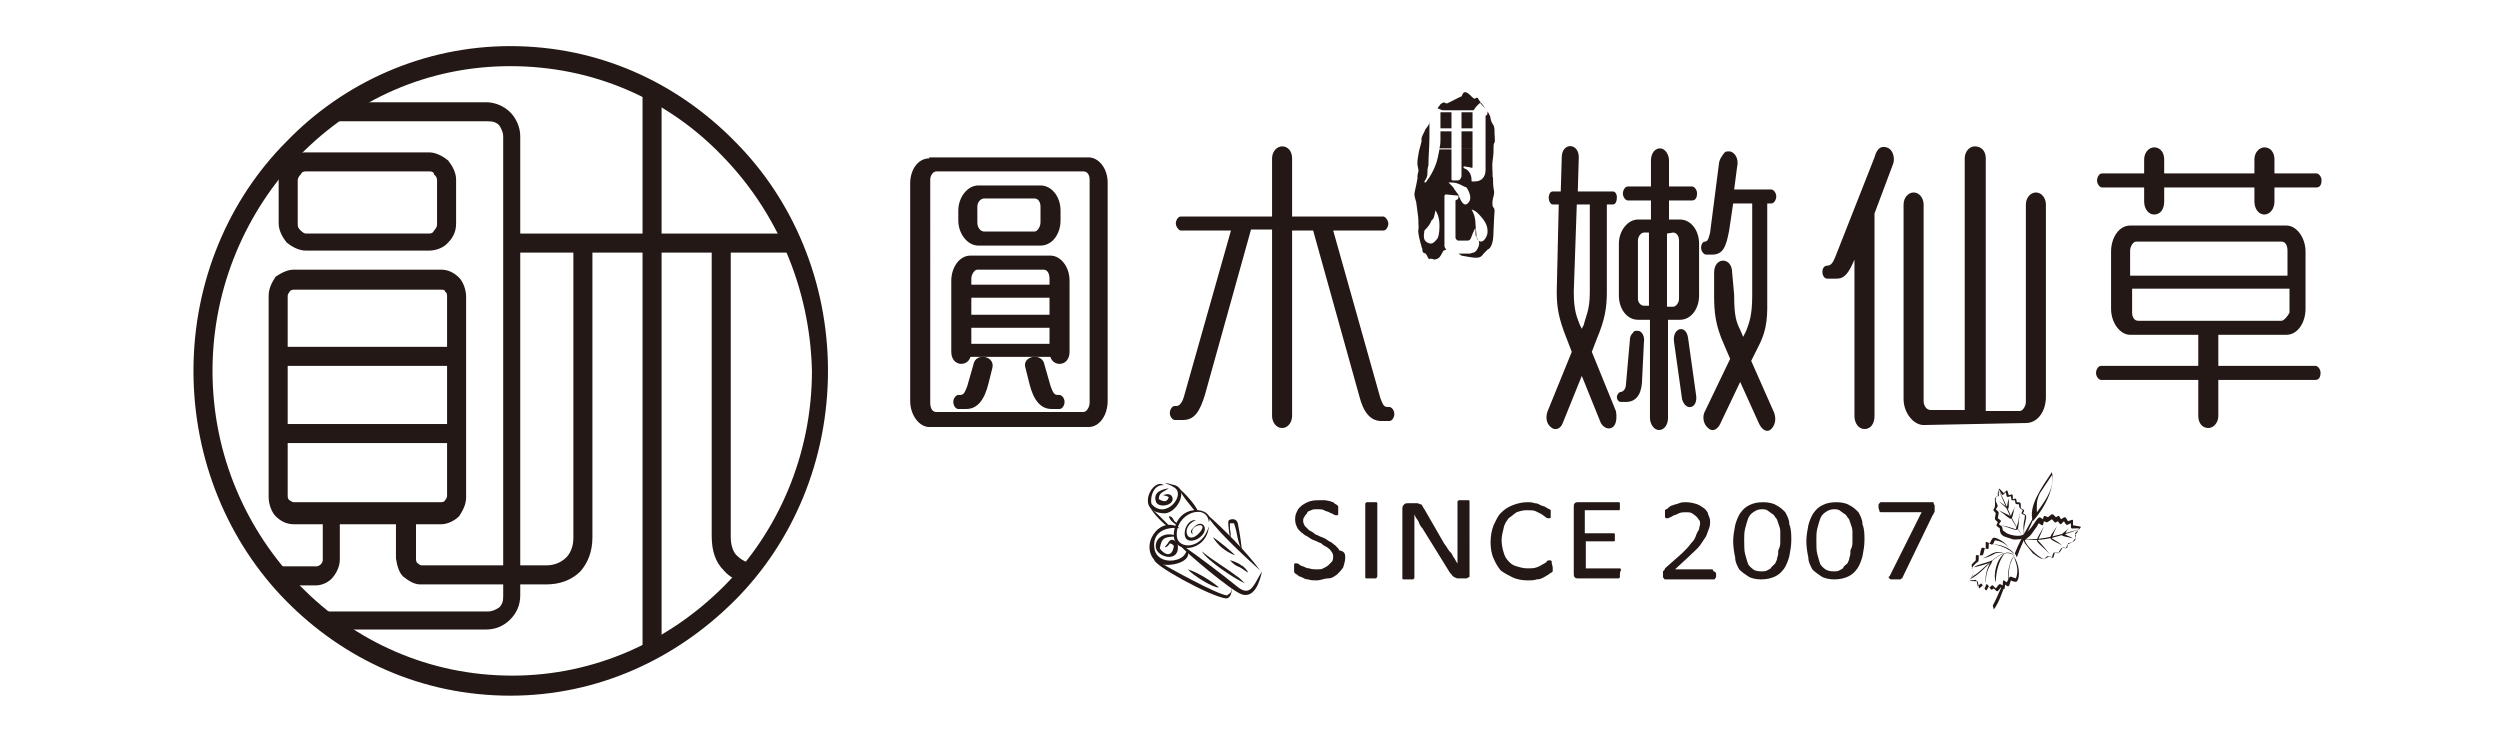 <?xml version="1.0" encoding="utf-8"?>
<!-- Generator: Adobe Illustrator 26.0.0, SVG Export Plug-In . SVG Version: 6.00 Build 0)  -->
<svg version="1.1" id="圖層_1" xmlns="http://www.w3.org/2000/svg" xmlns:xlink="http://www.w3.org/1999/xlink" x="0px" y="0px"
	 viewBox="0 0 249.4 74" style="enable-background:new 0 0 249.4 74;" xml:space="preserve">
<style type="text/css">
	.st0{display:none;}
	.st1{display:inline;fill:url(#SVGID_1_);}
	.st2{display:inline;fill:#515160;}
	.st3{fill:#231815;}
	.st4{fill-rule:evenodd;clip-rule:evenodd;fill:#231815;}
</style>
<g id="Layer_1" class="st0">
	
		<linearGradient id="SVGID_1_" gradientUnits="userSpaceOnUse" x1="11.9" y1="2093.5" x2="69.882" y2="2093.5" gradientTransform="matrix(1 0 0 1 0 -2060)">
		<stop  offset="0" style="stop-color:#8D74FF"/>
		<stop  offset="0.29" style="stop-color:#7C9BFF"/>
		<stop  offset="0.52" style="stop-color:#6DBDFF"/>
		<stop  offset="0.53" style="stop-color:#68BFFF"/>
		<stop  offset="0.75" style="stop-color:#30D7FF"/>
		<stop  offset="0.91" style="stop-color:#0DE5FF"/>
		<stop  offset="1" style="stop-color:#00EBFF"/>
	</linearGradient>
	<path class="st1" d="M51.6,29.5c3.4-0.1,4.4-2,7.4-3.2l0,0c2.9-1.2,6.3-0.5,8.6,1.7l0,0c0.7,0.8,1.3,1.6,1.7,2.6
		c1.2,2.9,0.5,6.3-1.7,8.6l0,0c-2.2,2.2-5.6,2.9-8.6,1.7s-3.8-3.2-7.5-3.2c-3.6,0-4.5,2-7.5,3.2c-0.9,0.4-2,0.6-3,0.6h-0.2
		c-1,0-2.1-0.2-3-0.6c-3-1.2-3.8-3.2-7.5-3.2c-3.6,0-4.5,2-7.5,3.2c-1.9,0.8-4.1,0.8-6,0c-0.9-0.4-1.9-1-2.6-1.7l0,0
		c-0.7-0.7-1.3-1.6-1.7-2.6c-0.8-1.9-0.8-4.1,0-6l0,0c0.4-0.9,1-1.9,1.7-2.6l0,0c0.7-0.7,1.6-1.3,2.6-1.7l0,0c1.9-0.8,4.1-0.8,6,0
		c3,1.2,3.9,3.3,7.6,3.2c3.4-0.1,4.4-2,7.4-3.2l0,0c0.9-0.4,2-0.6,3-0.6H41c1,0,2.1,0.2,3,0.6C47,27.6,47.9,29.6,51.6,29.5
		L51.6,29.5z M41,46.4c3.4-0.1,4.4-2,7.4-3.2l0,0c1.9-0.8,4.1-0.8,6,0c0.9,0.4,1.9,1,2.6,1.7l0,0c0.7,0.8,1.3,1.6,1.7,2.6
		c0.8,1.9,0.8,4.1,0,6c-0.4,0.9-1,1.9-1.7,2.6l0,0c-0.8,0.7-1.6,1.3-2.6,1.7c-1.9,0.8-4.1,0.8-6,0c-3-1.2-3.8-3.2-7.5-3.2
		c-3.6,0-4.5,2-7.5,3.2c-2.9,1.2-6.3,0.5-8.6-1.7l0,0c-0.8-0.7-1.3-1.6-1.7-2.6c-0.8-1.9-0.8-4.1,0-6l0,0c0.4-0.9,1-1.9,1.7-2.6l0,0
		c0.7-0.7,1.6-1.3,2.6-1.7l0,0c1.9-0.8,4.1-0.8,6,0C36.4,44.5,37.3,46.5,41,46.4L41,46.4z M41,12.4c3.4-0.1,4.4-2,7.4-3.2l0,0
		c2.9-1.2,6.3-0.5,8.6,1.7l0,0c0.7,0.7,1.3,1.6,1.7,2.6c0.8,1.9,0.8,4.1,0,6c-0.4,0.9-1,1.9-1.7,2.6l0,0c-2.2,2.2-5.6,2.9-8.6,1.7
		c-3-1.2-3.8-3.2-7.5-3.2c-3.6,0-4.5,2-7.5,3.2c-1.9,0.8-4.1,0.8-6,0c-0.9-0.4-1.9-1-2.6-1.7l0,0c-2.2-2.2-2.9-5.6-1.7-8.6l0,0
		c0.4-0.9,1-1.8,1.7-2.6l0,0c0.8-0.7,1.6-1.3,2.6-1.7l0,0c1.9-0.8,4.1-0.8,6,0C36.4,10.5,37.3,12.5,41,12.4L41,12.4z"/>
	<path class="st2" d="M88.9,56.9L88.8,56c0.2,0,0.3,0.1,0.5,0.1s0.3,0,0.5-0.1c0.1-0.1,0.2-0.2,0.3-0.3c0-0.1,0.1-0.3,0.3-0.7l0,0
		l-1.9-4.9h0.9l1,2.8c0.2,0.4,0.3,0.8,0.4,1.1c0.1-0.4,0.2-0.7,0.3-1.1l1.1-2.8H93l-1.9,5c-0.1,0.4-0.3,0.7-0.5,1.1
		c-0.1,0.2-0.3,0.4-0.5,0.6S89.6,57,89.4,57C89.2,57,89,57,88.9,56.9L88.9,56.9z"/>
	<path class="st2" d="M95,52.5c0,0.3,0.1,0.7,0.2,1s0.3,0.5,0.5,0.6c0.2,0.2,0.5,0.2,0.8,0.2c0.4,0,0.8-0.2,1.1-0.5
		c0.3-0.4,0.4-0.9,0.4-1.4s-0.1-1-0.4-1.3s-0.7-0.5-1.1-0.5s-0.9,0.2-1.1,0.5C95.1,51.5,95,52,95,52.5L95,52.5z M94.1,52.5
		c-0.1-0.7,0.2-1.4,0.7-1.9c0.5-0.4,1.1-0.7,1.7-0.6c0.4,0,0.8,0.1,1.1,0.3c0.4,0.2,0.6,0.5,0.8,0.8c0.2,0.4,0.4,0.9,0.3,1.4
		c0.1,0.7-0.2,1.5-0.7,2c-0.4,0.4-1,0.7-1.7,0.6c-0.4,0-0.9-0.1-1.3-0.3c-0.3-0.2-0.6-0.5-0.8-0.9C94.2,53.5,94.1,53,94.1,52.5z"/>
	<path class="st2" d="M103.7,55v-0.7c-0.3,0.5-0.9,0.9-1.6,0.8c-0.3,0-0.5,0-0.8-0.1c-0.2-0.1-0.4-0.2-0.5-0.4s-0.2-0.4-0.3-0.6
		c-0.1-0.3-0.1-0.6-0.1-0.9v-3h0.8v2.7c0,0.3,0,0.6,0,0.8c0,0.1,0.1,0.3,0.2,0.4s0.2,0.2,0.3,0.2c0.2,0.1,0.3,0.1,0.5,0.1
		c0.3,0,0.6-0.1,0.8-0.2c0.2-0.1,0.3-0.3,0.4-0.6s0.1-0.6,0.1-0.9V50h0.9v4.9L103.7,55z"/>
	<path class="st2" d="M106.6,55v-5h0.8v0.7c0.3-0.6,0.7-0.9,1.1-0.9c0.3,0,0.6,0.1,0.9,0.3l-0.3,0.8c-0.2-0.1-0.4-0.2-0.6-0.2
		s-0.4,0.1-0.5,0.2c-0.2,0.2-0.3,0.4-0.3,0.6c-0.1,0.3-0.1,0.6-0.1,0.8v2.5L106.6,55z"/>
	<path class="st2" d="M117,53.2l0.8,0.1c-0.1,0.5-0.3,1-0.7,1.3s-0.9,0.5-1.4,0.5c-0.6,0-1.2-0.2-1.7-0.7c-0.4-0.5-0.6-1.2-0.6-1.9
		c0-0.5,0.1-1,0.3-1.4s0.5-0.7,0.8-0.9c0.4-0.2,0.8-0.3,1.2-0.3c1-0.1,1.9,0.6,2,1.6l-0.8,0.1c-0.1-0.6-0.5-1-1.1-1
		c-1,0-1.4,0.6-1.4,1.9s0.5,1.9,1.4,1.9C116.5,54.5,116.9,54,117,53.2L117,53.2z"/>
	<path class="st2" d="M119.8,52.5c0,0.3,0.1,0.7,0.2,1s0.3,0.5,0.5,0.6c0.2,0.2,0.5,0.2,0.8,0.2c0.4,0,0.8-0.2,1.1-0.5
		c0.3-0.4,0.4-0.9,0.4-1.4s-0.1-1-0.4-1.3s-0.7-0.5-1.1-0.5s-0.9,0.2-1.1,0.5C119.9,51.5,119.8,52,119.8,52.5L119.8,52.5z M119,52.5
		c-0.1-0.7,0.2-1.4,0.7-1.9c0.4-0.4,1.1-0.7,1.7-0.6c0.4,0,0.8,0.1,1.2,0.3c0.4,0.2,0.6,0.5,0.8,0.8c0.2,0.4,0.4,0.9,0.3,1.4
		c0.1,0.7-0.2,1.5-0.7,2c-0.4,0.4-1,0.7-1.7,0.6c-0.4,0-0.9-0.1-1.2-0.3c-0.3-0.2-0.6-0.5-0.8-0.9C119,53.5,118.9,53,119,52.5
		L119,52.5z"/>
	<path class="st2" d="M125.3,55v-5h0.8v0.7c0.3-0.5,0.9-0.8,1.5-0.8c0.6-0.1,1.2,0.3,1.4,0.8c0.3-0.5,0.9-0.8,1.5-0.8
		c1,0,1.5,0.6,1.5,1.6v3.3h-0.8v-3.1c0-0.8-0.3-1.2-0.9-1.2c-0.8,0-1.2,0.5-1.2,1.4v2.8h-0.9v-3.2c0-0.7-0.3-1.1-0.9-1.1
		c-0.2,0-0.5,0.1-0.7,0.2s-0.3,0.3-0.4,0.5c-0.1,0.3-0.2,0.7-0.1,1v2.5L125.3,55z"/>
	<path class="st2" d="M134.8,52.5c0,0.3,0,0.7,0.2,1c0.1,0.3,0.2,0.5,0.4,0.6c0.2,0.2,0.5,0.2,0.7,0.2c0.4,0,0.8-0.2,1-0.6
		s0.3-0.9,0.3-1.3c0-0.5-0.1-0.9-0.4-1.3c-0.2-0.3-0.6-0.5-1-0.5s-0.8,0.2-1,0.6C134.9,51.6,134.8,52.1,134.8,52.5L134.8,52.5z
		 M134.1,56.9v-6.7h0.8v0.6c0.3-0.5,0.9-0.8,1.4-0.8c0.6,0,1.2,0.2,1.6,0.7c0.4,0.5,0.5,1.1,0.5,1.8c0.1,0.7-0.2,1.4-0.7,1.9
		c-0.4,0.4-0.9,0.6-1.5,0.7c-0.5,0-1-0.2-1.3-0.6v2.4C134.9,56.9,134.1,56.9,134.1,56.9z"/>
	<path class="st2" d="M143.3,52.5c-0.4,0.2-0.9,0.3-1.4,0.3c-0.4,0-0.7,0.1-1,0.3c-0.1,0.1-0.2,0.3-0.2,0.5c0,0.5,0.3,0.8,1,0.8
		c0.2,0,0.4,0,0.6-0.1c0.2-0.1,0.3-0.1,0.5-0.3c0.1-0.1,0.3-0.3,0.3-0.5c0.1-0.3,0.1-0.5,0.1-0.8L143.3,52.5L143.3,52.5z
		 M143.4,54.4c-0.5,0.5-1.2,0.7-1.8,0.7c-0.4,0-0.9-0.1-1.2-0.4c-0.3-0.2-0.5-0.6-0.5-1c0-0.2,0.1-0.5,0.2-0.7
		c0.1-0.2,0.3-0.4,0.6-0.5c0.4-0.2,0.8-0.3,1.2-0.3c0.5,0,1-0.1,1.5-0.3v-0.2c0-0.7-0.4-1-1.2-1c-0.3,0-0.7,0.1-0.9,0.2
		c-0.2,0.2-0.3,0.4-0.4,0.7l-0.8-0.1c0.2-1,1-1.5,2.2-1.5c0.3,0,0.6,0,0.9,0.1c0.2,0.1,0.5,0.2,0.6,0.3c0.2,0.1,0.3,0.3,0.3,0.5
		c0.1,0.3,0.1,0.6,0.1,0.9v2.1c0,0.2,0,0.3,0.1,0.4c0,0.2,0.1,0.4,0.2,0.6h-1C143.4,54.9,143.4,54.6,143.4,54.4L143.4,54.4z"/>
	<path class="st2" d="M146.2,55v-5h0.8v0.7c0.3-0.5,1-0.8,1.6-0.8c1.1,0,1.7,0.6,1.7,1.8v3.2h-0.8v-3c0-0.9-0.3-1.3-1-1.3
		c-0.9,0-1.3,0.5-1.3,1.6v2.7L146.2,55z"/>
	<path class="st2" d="M152.2,56.9l-0.1-0.8c0.2,0,0.3,0.1,0.5,0.1s0.3,0,0.5-0.1c0.1-0.1,0.2-0.2,0.3-0.3c0.1-0.2,0.2-0.5,0.3-0.7
		l0,0l-1.9-4.9h0.9l1,2.8c0.2,0.4,0.3,0.8,0.4,1.1c0.1-0.4,0.2-0.7,0.4-1.1l1.1-2.9h0.8l-1.9,5c-0.1,0.4-0.3,0.7-0.5,1.1
		c-0.1,0.2-0.3,0.4-0.5,0.6S153,57,152.8,57S152.4,57,152.2,56.9L152.2,56.9z"/>
	<path class="st2" d="M160.7,53.5l0.8-0.1c0.1,0.6,0.6,1.1,1.2,1l0,0c0.8,0,1.1-0.3,1.1-0.8c0-0.2-0.1-0.3-0.2-0.4
		c-0.3-0.1-0.6-0.3-0.9-0.3c-0.3-0.1-0.6-0.2-0.8-0.2c-0.2-0.1-0.4-0.2-0.6-0.3c-0.2-0.1-0.3-0.3-0.4-0.4c-0.1-0.2-0.1-0.4-0.1-0.6
		s0.1-0.5,0.2-0.7c0.1-0.2,0.3-0.4,0.6-0.5c0.3-0.2,0.7-0.2,1.1-0.2c0.3,0,0.7,0,1,0.2c0.3,0.1,0.5,0.2,0.6,0.4
		c0.2,0.2,0.3,0.5,0.3,0.8l-0.8,0.1c-0.1-0.5-0.4-0.8-1.1-0.8s-1.1,0.2-1.1,0.6c0,0.1,0,0.2,0.1,0.3s0.2,0.2,0.2,0.2l0.8,0.2
		c0.1,0,0.4,0.1,0.8,0.2c0.3,0.1,0.7,0.2,0.9,0.5c0.2,0.2,0.3,0.5,0.3,0.8c0,0.4-0.2,0.9-0.6,1.1c-0.4,0.3-0.9,0.4-1.4,0.4
		C161.8,55.2,160.9,54.5,160.7,53.5z"/>
	<polygon class="st2" points="166.6,55 166.6,48.2 167.4,48.2 167.4,55 	"/>
	<path class="st2" d="M170,52.5c0,0.3,0.1,0.7,0.2,1c0.1,0.3,0.3,0.5,0.5,0.6c0.2,0.2,0.5,0.2,0.8,0.2c0.4,0,0.8-0.2,1.1-0.5
		c0.3-0.4,0.4-0.9,0.4-1.4s-0.1-1-0.4-1.3c-0.3-0.3-0.7-0.5-1.1-0.5c-0.4,0-0.9,0.2-1.1,0.5C170.1,51.5,170,52,170,52.5L170,52.5z
		 M169.1,52.5c-0.1-0.7,0.2-1.4,0.7-1.9c0.5-0.4,1.1-0.7,1.7-0.6c0.4,0,0.8,0.1,1.1,0.3c0.4,0.2,0.6,0.5,0.8,0.8
		c0.2,0.4,0.4,0.9,0.3,1.4c0.1,0.7-0.2,1.5-0.7,2c-0.4,0.4-1,0.7-1.6,0.6c-0.4,0-0.9-0.1-1.3-0.3c-0.3-0.2-0.6-0.5-0.8-0.9
		C169.2,53.5,169.1,53,169.1,52.5L169.1,52.5z"/>
	<path class="st2" d="M176.1,52.5c0,1.2,0.5,1.8,1.4,1.8c0.4,0,0.8-0.2,1-0.5c0.3-0.4,0.4-0.9,0.4-1.3c0-0.5-0.1-0.9-0.4-1.3
		c-0.2-0.3-0.6-0.5-1-0.5s-0.8,0.2-1,0.5C176.2,51.5,176,52,176.1,52.5L176.1,52.5z M175.4,55.5l0.8,0.1c0.1,0.5,0.4,0.8,1.1,0.8
		c0.2,0,0.4,0,0.7-0.1c0.2-0.1,0.3-0.2,0.4-0.3c0.1-0.1,0.2-0.3,0.2-0.5c0-0.3,0.1-0.7,0.1-1c-0.3,0.4-0.8,0.7-1.4,0.6
		c-0.4,0-0.8-0.1-1.1-0.3s-0.6-0.5-0.8-0.9s-0.3-0.9-0.3-1.3c0-0.7,0.2-1.3,0.6-1.8c0.4-0.5,1-0.7,1.6-0.7s1.1,0.3,1.4,0.7v-0.6h0.8
		v4.2c0,0.5,0,0.9-0.1,1.3c-0.1,0.3-0.2,0.5-0.4,0.7s-0.4,0.4-0.7,0.4c-0.3,0.1-0.7,0.1-1,0.1c-0.5,0-1.1-0.1-1.5-0.4
		C175.5,56.4,175.3,55.9,175.4,55.5L175.4,55.5z"/>
	<path class="st2" d="M184.7,52.5c-0.4,0.2-0.9,0.3-1.4,0.3c-0.4,0-0.7,0.1-1,0.3c-0.1,0.1-0.2,0.3-0.2,0.5c0,0.5,0.3,0.8,1,0.8
		c0.2,0,0.4,0,0.6-0.1c0.2-0.1,0.3-0.1,0.5-0.3c0.1-0.1,0.2-0.3,0.3-0.5c0.1-0.3,0.1-0.5,0.1-0.8L184.7,52.5L184.7,52.5z
		 M184.8,54.4c-0.5,0.5-1.2,0.7-1.8,0.7c-0.4,0-0.9-0.1-1.2-0.4c-0.3-0.2-0.5-0.6-0.5-1c0-0.2,0.1-0.5,0.2-0.7
		c0.1-0.2,0.3-0.4,0.6-0.5c0.4-0.2,0.8-0.3,1.2-0.3c0.5,0,1-0.1,1.5-0.3v-0.2c0-0.7-0.4-1-1.2-1c-0.6-0.1-1.2,0.3-1.3,0.9
		c0,0,0,0,0,0.1l-0.8-0.1c0.2-1,1-1.5,2.2-1.5c0.3,0,0.6,0,0.9,0.1c0.2,0.1,0.4,0.2,0.6,0.3c0.2,0.1,0.3,0.3,0.3,0.5
		c0.1,0.3,0.1,0.6,0.1,0.9V54c0,0.2,0,0.3,0.1,0.4c0,0.2,0.1,0.4,0.2,0.6H185C184.9,54.9,184.8,54.6,184.8,54.4L184.8,54.4z"/>
	<path class="st2" d="M187.6,55v-5h0.8v0.7c0.4-0.5,1-0.8,1.6-0.8c1.1,0,1.7,0.6,1.7,1.8v3.2h-0.8v-3c0-0.9-0.4-1.3-1-1.3
		c-0.9,0-1.3,0.5-1.3,1.6v2.7L187.6,55z"/>
	<path class="st2" d="M88.4,20.8h8.8c2.3,0,3.9,0.3,4.9,1c1,0.8,1.5,2,1.4,3.3v1.2c0.1,0.9-0.2,1.7-0.8,2.4c-0.6,0.6-1.5,1-2.4,1
		c1,0.2,1.9,0.6,2.6,1.3c0.6,0.7,0.9,1.6,0.9,2.5v1.1c0,1.8-0.5,3-1.4,3.7s-2.8,1.1-5.3,1.1h-8.7C88.4,39.5,88.4,20.8,88.4,20.8z
		 M93.4,25v3.3h3.5c0.4,0,0.8-0.1,1.1-0.3c0.3-0.3,0.4-0.6,0.3-1v-0.8c0-0.4-0.1-0.7-0.3-1C97.7,25,97.3,25,96.9,25H93.4z M93.4,32
		v3.5h3.7c0.4,0,0.9-0.1,1.2-0.3c0.3-0.3,0.4-0.6,0.4-1v-0.8c0-0.4-0.1-0.7-0.4-1c-0.4-0.2-0.8-0.4-1.2-0.3L93.4,32z"/>
	<path class="st2" d="M112.3,29.8h2.8c0.6,0.1,1.2-0.1,1.7-0.4c0.4-0.5,0.5-1,0.4-1.6v-0.7c0.1-0.6-0.1-1.2-0.4-1.6
		c-0.5-0.3-1.1-0.5-1.7-0.4h-2.8C112.3,25,112.3,29.8,112.3,29.8z M107.3,39.5V20.8h7.5c2.9,0,4.8,0.4,5.9,1.1s1.6,2.1,1.6,4v1.6
		c0.1,1.1-0.3,2.1-0.9,3c-0.7,0.8-1.7,1.2-2.7,1.3c1,0.1,2,0.5,2.8,1.2c0.6,0.8,0.9,1.7,0.9,2.7v3.8h-5.1v-3.4
		c0.1-0.6-0.1-1.2-0.5-1.6c-0.5-0.4-1.1-0.5-1.7-0.5h-2.8v5.5H107.3z"/>
	<path class="st2" d="M131.7,32.5h4.1l-1.9-7.7h-0.3L131.7,32.5L131.7,32.5z M124.6,39.5l5.4-18.7h7.7l5.2,18.7h-5.4l-0.8-3.3h-5.9
		l-0.9,3.3H124.6z"/>
	<polygon class="st2" points="145.5,39.5 145.5,20.8 152.9,20.8 158.7,34.8 158.7,20.8 163.5,20.8 163.5,39.5 156,39.5 150.2,25.5 
		150.2,39.5 	"/>
	<path class="st2" d="M167.5,39.5V20.8h9.5c2.7,0,4.5,0.6,5.6,1.7s1.6,3,1.6,5.8v3.8c0,2.8-0.5,4.7-1.6,5.8s-2.9,1.7-5.5,1.7
		L167.5,39.5L167.5,39.5z M172.5,35.3h3.7c0.8,0.1,1.6-0.1,2.3-0.6c0.4-0.4,0.5-1.4,0.5-3v-3.1c0-1.6-0.2-2.6-0.6-3
		c-0.6-0.5-1.4-0.7-2.2-0.6h-3.7V35.3z"/>
	<polygon class="st2" points="188,39.5 188,20.8 191.2,20.8 201.3,37.5 201.3,20.8 203.3,20.8 203.3,39.5 200.2,39.5 190,22.8 
		190,39.5 	"/>
	<path class="st2" d="M210.7,33h8.1l-3.7-10.1h-0.7L210.7,33z M206.1,39.5l6.9-18.7h3.4l6.9,18.7h-2.1l-1.7-4.8h-9.4l-1.8,4.8H206.1
		z"/>
	<polygon class="st2" points="226.1,39.5 226.1,20.8 229.5,20.8 235.9,37.5 242.2,20.8 245.6,20.8 245.6,39.5 243.6,39.5 
		243.6,22.6 237.1,39.5 234.6,39.5 228.2,22.6 228.2,39.5 	"/>
	<polygon class="st2" points="250.4,39.5 250.4,20.8 263.5,20.8 263.5,22.8 252.5,22.8 252.5,29 263.2,29 263.2,30.8 252.5,30.8 
		252.5,37.5 263.5,37.5 263.5,39.5 	"/>
</g>
<g id="圖層_2_00000017486703707584617570000002227527055000241812_">
	<path class="st3" d="M72,15.5c-5.4-5.6-12.8-8.9-21.1-8.9S35.3,10,29.9,15.5C24.6,21,21.2,28.6,21.2,37s3.4,16,8.8,21.5
		s12.8,8.9,21.1,8.9s15.7-3.5,21.1-8.9s8.8-13.1,8.8-21.5C80.8,28.6,77.4,21,72,15.5 M50.9,4.6c8.8,0,16.6,3.6,22.4,9.5
		c5.8,5.8,9.3,14,9.3,22.9s-3.5,17.1-9.3,22.9c-5.8,5.8-13.6,9.5-22.4,9.5s-16.6-3.6-22.4-9.5c-5.7-5.8-9.2-14-9.2-22.9
		s3.5-17.1,9.3-22.9C34.3,8.2,42.3,4.6,50.9,4.6z"/>
	<path class="st3" d="M34.2,10.2h14.3c0.9,0,1.8,0.4,2.4,1c0.6,0.6,1,1.5,1,2.4v45.8c0,1-0.4,1.8-1,2.4c-0.6,0.6-1.4,1-2.4,1H33.2
		l-1.9-1.8h17.4c0.4,0,0.8-0.2,1.1-0.4c0.3-0.3,0.4-0.6,0.4-1.1V13.6c0-0.4-0.2-0.8-0.4-1.1c-0.3-0.3-0.6-0.4-1.1-0.4H32.1
		L34.2,10.2z"/>
	<rect x="50.9" y="23.3" class="st3" width="28.7" height="1.9"/>
	<rect x="64.1" y="8.9" class="st3" width="1.9" height="56"/>
	<path class="st3" d="M42.9,17.1H30.5c-0.3,0-0.4,0.1-0.5,0.3l0,0c-0.2,0.2-0.3,0.4-0.3,0.6v4.4c0,0.3,0.1,0.4,0.3,0.6l0,0
		c0.2,0.2,0.4,0.3,0.5,0.3h12.3c0.3,0,0.4-0.1,0.5-0.3l0,0c0.2-0.2,0.3-0.4,0.3-0.6V18c0-0.3-0.1-0.4-0.3-0.6l0,0
		C43.3,17.2,43.1,17.1,42.9,17.1 M30.5,15.2h12.3c0.7,0,1.4,0.4,1.9,0.8l0,0l0,0c0.4,0.5,0.8,1.2,0.8,1.9v4.4c0,0.8-0.3,1.4-0.8,1.9
		l0,0l0,0c-0.4,0.5-1.2,0.8-1.9,0.8H30.5c-0.7,0-1.4-0.4-1.9-0.8l0,0l0,0c-0.4-0.5-0.8-1.2-0.8-1.9V18c0-0.8,0.3-1.4,0.8-1.9l0,0
		l0,0C29.2,15.5,29.8,15.2,30.5,15.2z"/>
	<path class="st3" d="M44,28.9H29.3c-0.2,0-0.4,0.1-0.4,0.2c-0.1,0.1-0.2,0.3-0.2,0.4v20c0,0.2,0.1,0.4,0.2,0.4
		c0.1,0.1,0.3,0.2,0.4,0.2H44c0.2,0,0.4-0.1,0.4-0.2c0.1-0.1,0.2-0.3,0.2-0.4v-20c0-0.2-0.1-0.4-0.2-0.4
		C44.4,28.9,44.2,28.9,44,28.9 M29.3,26.9H44c0.7,0,1.3,0.3,1.8,0.8c0.4,0.4,0.7,1.2,0.7,1.9v20c0,0.7-0.3,1.3-0.7,1.9
		c-0.4,0.4-1.1,0.8-1.8,0.8H29.3c-0.7,0-1.3-0.3-1.8-0.8c-0.4-0.4-0.7-1.2-0.7-1.9V29.5c0-0.7,0.3-1.3,0.7-1.9
		C28.1,27.2,28.7,26.9,29.3,26.9z"/>
	<path class="st3" d="M33.9,51.2v4.6l0,0c0,0.7-0.3,1.3-0.7,1.8l0,0c-0.4,0.5-1.1,0.8-1.7,0.8h-0.1h-4.2l-0.6-1.9h5
		c0.1,0,0.3-0.1,0.4-0.2l0,0c0.1-0.1,0.2-0.3,0.2-0.4l0,0v-4.7H33.9z"/>
	<path class="st3" d="M41.5,51.3v4.5l0,0c0,0.2,0.1,0.4,0.2,0.4l0,0c0.1,0.1,0.2,0.2,0.4,0.2h8.7v1.9H42h-0.1
		c-0.6,0-1.2-0.4-1.7-0.8l0,0c-0.4-0.4-0.6-1.1-0.7-1.8l0,0v-4.5H41.5z"/>
	<rect x="27.9" y="42.3" class="st3" width="17.4" height="1.9"/>
	<rect x="28" y="34.6" class="st3" width="17.4" height="1.9"/>
	<path class="st3" d="M59.1,23.8v29.8c0,1.5-0.5,2.6-1.2,3.4c-0.9,0.9-2.1,1.3-3.4,1.3l0,0h-3.7v-1.9h3.7l0,0c0.8,0,1.5-0.3,2-0.8
		c0.4-0.4,0.7-1.1,0.7-1.9V23.8H59.1z"/>
	<path class="st3" d="M72.9,23.8v29.8c0,0.9,0.3,1.6,0.7,1.9c0.5,0.5,1.3,0.8,2,0.8l0,0l0,0l-1.4,1.8c-0.7-0.2-1.4-0.5-2-1.2
		c-0.8-0.8-1.2-1.9-1.2-3.4V23.8H72.9z"/>
	<path class="st3" d="M126.9,41.5c0,0.6,0.4,1.2,1,1.2s1-0.6,1-1.2V23h2.1l4.6,16.5c0.4,1.6,1.1,2.5,2.2,2.5h0.8
		c0.3,0,0.5-0.4,0.5-0.7l0,0c0-0.4-0.3-0.7-0.5-0.7h-0.2c-0.4,0-0.5-0.4-0.7-0.9L133,23h5c0.3,0,0.5-0.4,0.5-0.7s-0.3-0.7-0.5-0.7
		h-9.1v-5.8c0-0.7-0.4-1.2-1-1.2c-0.5,0-1,0.5-1,1.2v5.8h-9.1c-0.3,0-0.5,0.4-0.5,0.7s0.3,0.7,0.5,0.7h5l-4.7,16.6
		c-0.1,0.4-0.4,0.9-0.7,0.9h-0.2c-0.3,0-0.5,0.4-0.5,0.7l0,0c0,0.4,0.3,0.7,0.5,0.7h0.8c1.2,0,1.7-0.9,2.2-2.5l4.6-16.5h2.1V41.5z"
		/>
	<path class="st3" d="M227.6,32h-14.3c-0.4,0-0.6-0.4-0.6-0.8v-2.4h15.7v2.4C228.2,31.6,227.8,32,227.6,32 M213.9,20.1
		c0,0.7,0.4,1.3,1,1.3s1-0.5,1-1.3v-1.4h9v1.4c0,0.7,0.4,1.3,1,1.3c0.5,0,1-0.5,1-1.3v-1.4h4.2c0.4,0,0.5-0.4,0.5-0.7
		c0-0.4-0.3-0.7-0.5-0.7h-4.2v-1.4c0-0.7-0.4-1.2-1-1.2c-0.5,0-1,0.5-1,1.2v1.4h-9v-1.4c0-0.7-0.4-1.2-1-1.2c-0.5,0-1,0.5-1,1.2v1.4
		h-4.2c-0.3,0-0.5,0.4-0.5,0.7c0,0.4,0.3,0.7,0.5,0.7h4.2L213.9,20.1L213.9,20.1z M227.6,24.1c0.4,0,0.6,0.4,0.6,0.9v2.5h-15.7V25
		c0-0.4,0.3-0.9,0.6-0.9H227.6z M209.6,36.5c-0.3,0-0.5,0.4-0.5,0.7c0,0.4,0.3,0.7,0.5,0.7h9.7v3.6c0,0.7,0.4,1.2,1,1.2
		c0.5,0,1-0.5,1-1.2v-3.6h9.7c0.4,0,0.5-0.4,0.5-0.7c0-0.4-0.3-0.7-0.5-0.7h-9.7v-3.1h6.8c1.1,0,1.9-1.2,1.9-2.6v-5.7
		c0-1.4-0.9-2.6-1.9-2.6h-15.6c-1.1,0-1.9,1.2-1.9,2.6v5.7c0,1.4,0.9,2.6,1.9,2.6h6.8v3.1H209.6z M188.8,16.5
		c0.3-0.6,0.1-1.6-0.6-1.8s-1,0.3-1.2,1l-3.9,9.9c-0.2,0.5-0.4,0.9-0.8,0.9l0,0c-0.4,0-0.5,0.4-0.5,0.6l0,0c0,0.4,0.2,0.7,0.5,0.7
		h0.9c0.8,0,1.2-0.5,1.8-1.9v15.6c0,0.7,0.4,1.3,1,1.3s1-0.5,1-1.3V21.3L188.8,16.5z M202.1,42.2c1.2,0,2-1.2,2-2.6V20.4
		c0-0.6-0.4-1.2-1-1.2l0,0c-0.5,0-1,0.5-1,1.2v19.7c0,0.4-0.3,0.9-0.6,0.9h-3.4V15.8c0-0.7-0.4-1.2-1.1-1.2c-0.5,0-1,0.5-1,1.2v25.1
		h-3.4c-0.4,0-0.7-0.4-0.7-0.9V20.4c0-0.6-0.4-1.2-1-1.2l0,0c-0.5,0-1,0.5-1,1.2v19.4c0,1.4,1,2.6,2,2.6L202.1,42.2L202.1,42.2z
		 M163.4,29.8V24c0-0.4,0.3-0.8,0.6-0.8h0.5v7.3H164C163.7,30.5,163.4,30.2,163.4,29.8z M166.9,23.2c0.4,0,0.6,0.4,0.6,0.8v5.8
		c0,0.4-0.3,0.8-0.6,0.8h-0.6v-7.3L166.9,23.2L166.9,23.2z M167.8,39.8c0.1,0.4,0.4,0.9,0.9,0.8c0.4-0.1,0.6-0.6,0.5-1.2l-0.8-5.7
		c-0.2-1.4-1.6-1-1.4,0.4L167.8,39.8z M164,34.1c0.1-0.5-0.2-1.1-0.6-1.1c-0.3,0-0.4,0-0.5,0.2c-0.2,0.2-0.3,0.4-0.3,0.7l-0.4,4.5
		c0,0.4-0.3,0.7-0.5,0.7s-0.4,0.3-0.4,0.5l0,0c0,0.3,0.2,0.5,0.4,0.5h0.5c0.9,0,1.5-0.6,1.6-1.9L164,34.1z M157.3,20.4h1.3v8.7
		c0,1.9-0.4,2.4-0.6,3.3l-0.2,0.4l-0.2-0.4c-0.3-0.8-0.6-1.4-0.6-3.3L157.3,20.4z M172.8,27.2c0-1.6-1.8-1.6-1.8,0v2.2
		c0,1.7,0.1,3,1,5l0.6,1.4l-2.5,5.2c-0.3,0.5-0.2,1.3,0.3,1.7c0.4,0.4,0.9,0.2,1.2-0.4l2-4.2l1.9,4.2c0.3,0.6,0.8,0.9,1.2,0.5
		c0.4-0.4,0.5-1,0.3-1.6l-2.3-5.2l0.7-1.4c1-1.9,0.9-3.3,0.9-5v-9.3h0.4c0.3,0,0.5-0.4,0.5-0.7c0-0.4-0.3-0.7-0.5-0.7h-3.7l0.3-2.3
		c0.2-0.8-0.3-1.5-0.8-1.5l0,0c-0.3,0-0.4,0-0.6,0.3c-0.2,0.3-0.3,0.4-0.4,0.8l-0.9,7c-0.1,0.4-0.2,0.9-0.5,0.9l0,0
		c-0.3,0-0.4,0.4-0.4,0.6l0,0c0,0.4,0.3,0.7,0.5,0.7h0.6c1.1,0,1.4-0.8,1.7-2.4l0.4-2.7h1.9v9.2c0,2-0.3,2.7-0.6,3.5l-0.3,0.6
		l-0.3-0.7c-0.4-0.8-0.6-1.4-0.6-3.5L172.8,27.2L172.8,27.2z M157.4,19.1l0.1-3.4c0-1.5-1.7-1.5-1.7,0l-0.1,3.4h-0.8
		c-0.3,0-0.4,0.4-0.4,0.6c0,0.4,0.2,0.7,0.4,0.7h0.6l-0.2,8.7c0,1.6,0.2,2.7,1,4.7l0.5,1.3l-2.4,5.9c-0.2,0.5-0.2,1.2,0.3,1.6
		c0.4,0.4,1,0.2,1.2-0.4l1.9-4.7l1.9,4.7c0.3,0.5,0.8,0.7,1.2,0.4s0.4-1.1,0.3-1.6l-2.4-5.9l0.5-1.3c0.8-1.9,1-3.1,1-4.7v-8.7h0.6
		c0.3,0,0.4-0.4,0.4-0.7c0-0.4-0.2-0.6-0.4-0.6H157.4z M163.4,21.9c-1,0-1.9,1.1-1.9,2.4v5.2c0,1.3,0.8,2.4,1.9,2.4h1.2v9.8
		c0,0.6,0.4,1.2,0.9,1.2c0.5,0,0.9-0.5,0.9-1.2v-9.8h1.2c1.1,0,1.9-1.1,1.9-2.4v-5.2c0-1.3-0.8-2.4-1.9-2.4h-1.1V20h2.3
		c0.4,0,0.5-0.4,0.5-0.7c0-0.4-0.3-0.7-0.5-0.7h-2.3V16c0-0.6-0.4-1.2-0.9-1.2c-0.5,0-0.9,0.5-0.9,1.2v2.6h-2.3
		c-0.3,0-0.5,0.4-0.5,0.7c0,0.4,0.3,0.7,0.5,0.7h2.3v1.9H163.4z"/>
	<path class="st4" d="M103.2,19.8c0.4,0,0.6,0.4,0.6,0.8v1.6c0,0.4-0.3,0.9-0.6,0.9h-5c-0.4,0-0.7-0.4-0.7-0.9v-1.6
		c0-0.4,0.3-0.8,0.7-0.8H103.2z M96.8,25.5c-1.1,0-1.9,1.2-1.9,2.5v7.1c0,0.7,0.4,1.2,1,1.2s1-0.5,1-1.2v-7.3c0-0.4,0.3-0.9,0.6-0.9
		h6.6c0.4,0,0.6,0.4,0.6,0.9v7.3c0,0.7,0.4,1.2,1,1.2s1-0.5,1-1.2V28c0-1.4-0.9-2.5-1.9-2.5H96.8z M97.6,18.5c-1.1,0-2,1.2-2,2.5v1
		c0,1.3,0.9,2.5,2,2.5h6.2c1.2,0,2-1.2,2-2.5v-1c0-1.4-0.9-2.5-2-2.5H97.6z M108.1,17.1c0.4,0,0.6,0.4,0.6,0.8v22.3
		c0,0.4-0.3,0.9-0.6,0.9H93.4c-0.4,0-0.6-0.4-0.6-0.9V17.9c0-0.4,0.3-0.8,0.6-0.8H108.1z M92.7,15.8c-1.1,0-1.9,1.1-1.9,2.5v21.7
		c0,1.4,0.9,2.6,1.9,2.6h15.9c1.1,0,1.9-1.2,1.9-2.6V18.2c0-1.4-0.9-2.5-1.9-2.5H92.7z"/>
	<path class="st4" d="M102.3,36.7l0.4,1.6c0.4,1.6,1.1,2.5,2.2,2.5h0.8c0.3,0,0.5-0.4,0.5-0.7l0,0c0-0.4-0.3-0.7-0.5-0.7h-0.2
		c-0.4,0-0.5-0.4-0.7-0.9l-0.6-2.1C104,35.1,101.9,35.5,102.3,36.7"/>
	<path class="st4" d="M99,36.7l-0.4,1.6c-0.4,1.6-1.1,2.5-2.2,2.5h-0.8c-0.3,0-0.5-0.4-0.5-0.7l0,0c0-0.4,0.3-0.7,0.5-0.7h0.2
		c0.4,0,0.5-0.4,0.7-0.9l0.6-2.1C97.3,35.1,99.3,35.5,99,36.7"/>
	<rect x="95.9" y="28.4" class="st4" width="9.6" height="1.3"/>
	<rect x="95.7" y="31.4" class="st4" width="9.6" height="1.3"/>
	<rect x="95.9" y="34.3" class="st4" width="9.6" height="1.3"/>
	<path class="st3" d="M193,50.6c0,0.1,0,0.1,0,0.2c0,0.1,0,0.1,0,0.2c0,0.1,0,0.1-0.1,0.2c0,0.1,0,0.1-0.1,0.2l-3,6.2
		c0,0.1-0.1,0.1-0.1,0.1l-0.1,0.1c-0.1,0-0.1,0-0.2,0s-0.2,0-0.3,0c-0.2,0-0.3,0-0.4,0c-0.1,0-0.2,0-0.2-0.1l-0.1-0.1
		c0,0,0-0.1,0.1-0.1l3.2-6.4h-4c-0.1,0-0.2,0-0.2-0.1s-0.1-0.2-0.1-0.4c0-0.1,0-0.2,0-0.2c0-0.1,0-0.1,0.1-0.2l0.1-0.1h0.1h4.9
		c0.1,0,0.1,0,0.2,0c0.1,0,0.1,0,0.1,0.1c0,0,0,0.1,0.1,0.2C193,50.5,193,50.5,193,50.6 M184.8,54c0-0.4,0-0.7,0-1s-0.1-0.5-0.2-0.8
		c-0.1-0.3-0.1-0.4-0.3-0.6c-0.1-0.2-0.2-0.3-0.4-0.4c-0.1-0.1-0.3-0.2-0.4-0.3c-0.2-0.1-0.4-0.1-0.5-0.1c-0.4,0-0.6,0.1-0.9,0.3
		s-0.4,0.4-0.5,0.6c-0.1,0.3-0.2,0.6-0.3,1c-0.1,0.4-0.1,0.7-0.1,1.2c0,0.5,0,1.1,0.1,1.4c0.1,0.4,0.2,0.7,0.3,1
		c0.2,0.3,0.4,0.4,0.5,0.5c0.2,0.1,0.4,0.2,0.8,0.2c0.3,0,0.4,0,0.6-0.1c0.2-0.1,0.4-0.2,0.4-0.3s0.3-0.3,0.4-0.4
		c0.1-0.2,0.2-0.4,0.2-0.6c0.1-0.2,0.1-0.4,0.1-0.7C184.8,54.5,184.8,54.3,184.8,54z M186,53.9c0,0.5-0.1,1.1-0.2,1.6
		c-0.1,0.4-0.3,0.9-0.5,1.2c-0.3,0.4-0.5,0.6-0.9,0.8s-0.9,0.3-1.4,0.3c-0.5,0-1-0.1-1.3-0.3s-0.6-0.4-0.9-0.7
		c-0.2-0.4-0.4-0.7-0.4-1.2c-0.1-0.4-0.2-1.1-0.2-1.6c0-0.5,0.1-1.1,0.2-1.6c0.1-0.4,0.3-0.9,0.5-1.2c0.3-0.4,0.5-0.6,0.9-0.8
		c0.4-0.2,0.8-0.3,1.4-0.3c0.5,0,1,0.1,1.3,0.3c0.4,0.2,0.6,0.4,0.9,0.7c0.2,0.4,0.4,0.7,0.4,1.2C186,52.8,186,53.3,186,53.9z
		 M177.6,54c0-0.4,0-0.7,0-1s-0.1-0.5-0.2-0.8s-0.1-0.4-0.3-0.6c-0.1-0.2-0.2-0.3-0.4-0.4c-0.1-0.1-0.3-0.2-0.4-0.3
		c-0.2-0.1-0.4-0.1-0.5-0.1c-0.4,0-0.6,0.1-0.9,0.3s-0.4,0.4-0.5,0.6c-0.1,0.3-0.2,0.6-0.3,1c-0.1,0.4-0.1,0.7-0.1,1.2
		c0,0.5,0,1.1,0.1,1.4c0.1,0.4,0.2,0.7,0.3,1c0.2,0.3,0.4,0.4,0.5,0.5s0.4,0.2,0.8,0.2c0.3,0,0.4,0,0.6-0.1c0.2-0.1,0.4-0.2,0.4-0.3
		c0.1-0.1,0.3-0.3,0.4-0.4c0.1-0.2,0.2-0.4,0.2-0.6c0.1-0.2,0.1-0.4,0.1-0.7C177.6,54.5,177.6,54.3,177.6,54z M178.7,53.9
		c0,0.5-0.1,1.1-0.2,1.6c-0.1,0.4-0.3,0.9-0.5,1.2c-0.3,0.4-0.5,0.6-0.9,0.8s-0.9,0.3-1.4,0.3c-0.5,0-1-0.1-1.3-0.3
		s-0.6-0.4-0.9-0.7c-0.2-0.4-0.4-0.7-0.4-1.2c-0.1-0.4-0.2-1.1-0.2-1.6c0-0.5,0.1-1.1,0.2-1.6c0.1-0.4,0.3-0.9,0.5-1.2
		c0.3-0.4,0.5-0.6,0.9-0.8c0.4-0.2,0.8-0.3,1.4-0.3c0.5,0,1,0.1,1.3,0.3c0.4,0.2,0.6,0.4,0.9,0.7c0.2,0.4,0.4,0.7,0.4,1.2
		C178.7,52.8,178.7,53.3,178.7,53.9z M171.2,57.3c0,0.1,0,0.1,0,0.2c0,0.1,0,0.1-0.1,0.2c0,0,0,0.1-0.1,0.1h-0.1h-4.6
		c-0.1,0-0.1,0-0.2,0c0,0-0.1,0-0.1-0.1l-0.1-0.1c0-0.1,0-0.1,0-0.2c0-0.1,0-0.2,0-0.2c0-0.1,0-0.1,0-0.2l0.1-0.1
		c0,0,0.1-0.1,0.1-0.2l1.7-1.5c0.4-0.4,0.7-0.7,0.9-1c0.3-0.3,0.4-0.5,0.5-0.8c0.1-0.3,0.2-0.4,0.3-0.6c0-0.2,0.1-0.4,0.1-0.5
		c0-0.2,0-0.4-0.1-0.4c-0.1-0.2-0.2-0.3-0.3-0.4c-0.1-0.1-0.3-0.2-0.4-0.3c-0.2-0.1-0.4-0.1-0.6-0.1s-0.5,0-0.7,0.1
		c-0.2,0.1-0.4,0.2-0.5,0.2c-0.2,0.1-0.3,0.2-0.4,0.2c-0.1,0.1-0.2,0.1-0.3,0.1h-0.1c0,0,0,0-0.1-0.1c0,0,0-0.1,0-0.2
		c0-0.1,0-0.1,0-0.2s0-0.1,0-0.2V51v-0.1l0.1-0.1c0.1,0,0.2-0.1,0.3-0.2c0.1-0.1,0.3-0.2,0.4-0.2c0.2-0.1,0.4-0.1,0.6-0.2
		c0.3-0.1,0.4-0.1,0.7-0.1c0.4,0,0.8,0.1,1.1,0.2s0.5,0.3,0.7,0.4c0.2,0.2,0.4,0.4,0.4,0.6c0.1,0.3,0.2,0.4,0.2,0.7
		c0,0.3,0,0.4-0.1,0.7s-0.2,0.5-0.3,0.8c-0.2,0.3-0.4,0.6-0.6,0.9c-0.3,0.4-0.7,0.7-1.2,1.2l-1.3,1.2h3.6h0.1c0,0,0.1,0,0.1,0.1
		c0,0,0,0.1,0.1,0.1C171.2,57.1,171.2,57.2,171.2,57.3z M161.6,57.3c0,0.1,0,0.1,0,0.2c0,0.1,0,0.1,0,0.1l-0.1,0.1h-0.1h-4
		c-0.1,0-0.2,0-0.3-0.1c-0.1-0.1-0.1-0.2-0.1-0.4v-6.6c0-0.2,0-0.3,0.1-0.4c0.1-0.1,0.2-0.1,0.3-0.1h4h0.1c0,0,0.1,0,0.1,0.1v0.1
		c0,0.1,0,0.1,0,0.2c0,0.1,0,0.1,0,0.2s0,0.1,0,0.1s0,0.1-0.1,0.1h-0.1h-3.3v2.3h2.8h0.1c0,0,0.1,0,0.1,0.1v0.1c0,0.1,0,0.1,0,0.2
		c0,0.1,0,0.1,0,0.2c0,0.1,0,0.1,0,0.1s0,0.1-0.1,0.1H161h-2.8v2.7h3.3h0.1c0,0,0.1,0,0.1,0.1v0.1C161.6,57.1,161.6,57.2,161.6,57.3
		z M154.9,56.7c0,0.1,0,0.1,0,0.2c0,0.1,0,0.1,0,0.1V57l-0.1,0.1c0,0-0.2,0.1-0.3,0.2c-0.2,0.1-0.3,0.2-0.5,0.3
		c-0.2,0.1-0.4,0.2-0.7,0.2c-0.3,0.1-0.5,0.1-0.9,0.1c-0.5,0-1.1-0.1-1.5-0.3c-0.4-0.2-0.8-0.4-1.2-0.7c-0.3-0.4-0.5-0.7-0.7-1.2
		c-0.2-0.4-0.3-1-0.3-1.6c0-0.6,0.1-1.2,0.3-1.7c0.2-0.4,0.4-0.9,0.7-1.2c0.4-0.4,0.7-0.6,1.2-0.8s1-0.3,1.5-0.3
		c0.3,0,0.4,0,0.7,0.1c0.3,0,0.4,0.1,0.6,0.2c0.2,0.1,0.4,0.1,0.5,0.2c0.2,0.1,0.3,0.2,0.4,0.2c0.1,0.1,0.1,0.1,0.1,0.1v0.1V51
		c0,0.1,0,0.1,0,0.2c0,0.1,0,0.2,0,0.2c0,0.1,0,0.1,0,0.2c0,0,0,0.1-0.1,0.1h-0.1c-0.1,0-0.2,0-0.3-0.1c-0.1-0.1-0.3-0.2-0.4-0.3
		c-0.2-0.1-0.4-0.2-0.6-0.3s-0.5-0.1-0.9-0.1s-0.7,0.1-1,0.2c-0.3,0.2-0.5,0.4-0.8,0.6c-0.2,0.3-0.4,0.5-0.5,1
		c-0.1,0.4-0.2,0.8-0.2,1.2s0.1,0.9,0.2,1.2c0.1,0.4,0.3,0.7,0.5,0.9s0.4,0.4,0.8,0.5s0.6,0.2,1.1,0.2c0.4,0,0.6,0,0.9-0.1
		s0.4-0.2,0.6-0.3c0.2-0.1,0.4-0.2,0.4-0.3c0.1-0.1,0.2-0.1,0.3-0.1h0.1c0,0,0,0,0.1,0.1c0,0,0,0.1,0,0.2
		C154.9,56.5,154.9,56.6,154.9,56.7z M146.6,57.3c0,0.1,0,0.2,0,0.2c0,0.1-0.1,0.1-0.1,0.1c-0.1,0-0.1,0.1-0.2,0.1
		c-0.1,0-0.1,0-0.2,0h-0.4c-0.1,0-0.2,0-0.3,0c-0.1,0-0.2-0.1-0.3-0.1c-0.1-0.1-0.2-0.1-0.3-0.3c-0.1-0.1-0.2-0.2-0.3-0.4l-2.6-4.2
		c-0.2-0.2-0.3-0.4-0.4-0.7c-0.2-0.3-0.3-0.4-0.4-0.7l0,0c0,0.3,0,0.5,0,0.9c0,0.3,0,0.6,0,0.9v4.5v0.1c0,0-0.1,0-0.1,0.1
		c0,0-0.1,0-0.2,0c-0.1,0-0.2,0-0.3,0s-0.2,0-0.3,0s-0.1,0-0.2,0c0,0-0.1,0-0.1-0.1v-0.1v-6.9c0-0.2,0.1-0.3,0.2-0.4
		c0.1-0.1,0.2-0.1,0.4-0.1h0.5c0.1,0,0.3,0,0.4,0c0.1,0,0.2,0.1,0.3,0.1c0.1,0,0.2,0.1,0.2,0.2c0.1,0.1,0.1,0.2,0.2,0.3l1.9,3.3
		c0.1,0.2,0.3,0.4,0.4,0.6c0.1,0.2,0.3,0.4,0.4,0.5c0.1,0.2,0.2,0.4,0.3,0.5c0.1,0.2,0.2,0.4,0.3,0.5l0,0c0-0.3,0-0.6,0-1
		c0-0.4,0-0.6,0-1v-4.1v-0.1c0,0,0.1,0,0.1-0.1c0,0,0.1,0,0.2,0c0.1,0,0.2,0,0.3,0s0.2,0,0.3,0c0.1,0,0.1,0,0.2,0c0,0,0.1,0,0.1,0.1
		v0.1L146.6,57.3L146.6,57.3z M137.4,57.5L137.4,57.5c0,0.1-0.1,0.1-0.1,0.2c0,0-0.1,0-0.2,0s-0.2,0-0.3,0s-0.2,0-0.3,0
		s-0.1,0-0.2,0c0,0-0.1,0-0.1-0.1v-0.1v-7.2v-0.1c0,0,0.1,0,0.1-0.1c0.1,0,0.1,0,0.2,0c0.1,0,0.2,0,0.3,0s0.2,0,0.3,0
		c0.1,0,0.1,0,0.2,0c0,0,0.1,0,0.1,0.1v0.1V57.5z M134.2,55.6c0,0.4-0.1,0.6-0.2,1c-0.2,0.3-0.4,0.5-0.6,0.7
		c-0.3,0.2-0.5,0.4-0.9,0.4s-0.7,0.2-1.2,0.2c-0.3,0-0.5,0-0.8-0.1c-0.3,0-0.4-0.1-0.6-0.2c-0.2-0.1-0.4-0.1-0.4-0.2
		c-0.1-0.1-0.2-0.1-0.3-0.2c-0.1-0.1-0.1-0.1-0.1-0.2c0-0.1,0-0.2,0-0.3s0-0.2,0-0.2c0-0.1,0-0.1,0-0.2c0,0,0-0.1,0.1-0.1h0.1
		c0.1,0,0.2,0,0.3,0.1c0.1,0.1,0.3,0.2,0.4,0.2c0.2,0.1,0.4,0.2,0.6,0.2c0.3,0.1,0.5,0.1,0.8,0.1c0.3,0,0.4,0,0.6-0.1
		c0.2-0.1,0.4-0.2,0.5-0.3s0.3-0.3,0.4-0.4c0.1-0.2,0.1-0.4,0.1-0.5c0-0.2-0.1-0.4-0.2-0.5c-0.1-0.2-0.3-0.3-0.4-0.4
		c-0.2-0.1-0.4-0.2-0.6-0.4c-0.3-0.1-0.4-0.2-0.7-0.3s-0.4-0.2-0.7-0.4c-0.3-0.1-0.4-0.3-0.6-0.4c-0.2-0.2-0.4-0.4-0.4-0.5
		c-0.1-0.2-0.2-0.4-0.2-0.8s0.1-0.6,0.2-0.8c0.1-0.3,0.3-0.4,0.5-0.6c0.3-0.2,0.5-0.3,0.8-0.4c0.4-0.1,0.6-0.1,1-0.1
		c0.2,0,0.4,0,0.5,0s0.4,0.1,0.5,0.1c0.2,0.1,0.4,0.1,0.4,0.2c0.1,0.1,0.2,0.1,0.3,0.2l0.1,0.1v0.1v0.1c0,0.1,0,0.1,0,0.2
		c0,0.1,0,0.1,0,0.2c0,0.1,0,0.1,0,0.2c0,0,0,0.1-0.1,0.1h-0.1c-0.1,0-0.1,0-0.3-0.1c-0.1-0.1-0.3-0.1-0.4-0.2
		c-0.2-0.1-0.4-0.1-0.5-0.2c-0.2-0.1-0.4-0.1-0.7-0.1s-0.4,0-0.6,0.1c-0.2,0.1-0.4,0.1-0.4,0.3c-0.1,0.1-0.2,0.2-0.3,0.4
		c-0.1,0.1-0.1,0.3-0.1,0.4s0.1,0.4,0.2,0.5s0.3,0.3,0.4,0.4c0.2,0.1,0.4,0.2,0.6,0.4c0.3,0.1,0.4,0.2,0.7,0.3
		c0.3,0.1,0.4,0.2,0.7,0.4c0.3,0.1,0.4,0.3,0.6,0.4c0.2,0.2,0.4,0.4,0.4,0.5C134.1,55,134.2,55.2,134.2,55.6z"/>
	<path class="st4" d="M143.2,21C143.1,21,143.1,21,143.2,21C143.2,20.9,143.3,20.9,143.2,21c0.3,0.4,0.4,1,0.4,1.4s0,1-0.2,1.4
		c-0.4,0.5-0.6,0.6-1,0.4c-0.4-0.2-0.4-0.6-0.3-1.2c0.4-0.4,0.6-0.7,0.7-1C143.1,21.8,143.1,21.4,143.2,21 M146.8,20.9
		C146.8,20.9,146.8,20.8,146.8,20.9C146.8,20.8,146.8,20.8,146.8,20.9c0.4,0.1,0.7,0.4,1.1,0.9s0.5,0.9,0.5,1.3s-0.2,0.7-0.4,0.9
		c-0.3,0.2-0.5,0.1-0.7-0.3c0-0.5-0.1-1-0.1-1.3C147.2,21.9,147.1,21.4,146.8,20.9z M145.6,19.7c-0.1-0.2-0.1-0.3-0.2-0.4
		c-0.1-0.1-0.2-0.3-0.3-0.4c-0.1-0.2-0.2-0.3-0.3-0.4c-0.1-0.1-0.2-0.2-0.3-0.3c0.4,0,0.6,0,0.9,0.1c0.3,0.1,0.6,0.3,0.9,0.4
		c0.4,0.6,0.5,1.2,0.2,1.5C146.2,20.6,145.9,20.4,145.6,19.7z M146.9,13.1h-1.1v1.7h1.1V13.1z M144.8,13.1h-1.1c0,0.3,0,0.5,0,0.8
		c0,0.3,0,0.5-0.1,0.9h1.2V13.1z M146.9,11.2h-1.1v1.6h1.1V11.2z M144.8,11.2h-1.1v1.6h1.1V11.2z M143.4,10.8L143.4,10.8
		c0.1-0.1,0.3-0.4,0.3-0.4c0.5-0.4,0.4,0,0.7-0.1c0.2-0.1,1-0.5,1.2-0.6c0.2-0.1,0.2,0,0.3-0.3c0.3-0.6,0.9,0.3,1.1,0.4
		c0.2,0.2,0.3-0.3,0.5,0.1c0.2,0.3,0.2,0.4,0.3,0.4c0.2,0.3,0.3,0.4,0.4,0.5l0,0c-0.3-0.2-0.4-0.4-0.5-0.5h-0.1
		c-0.1,0.1-0.2,0.2-0.3,0.3c-0.1,0.1-0.2,0.3-0.3,0.4h-3.1L143.4,10.8z M143.1,25.9c-0.7-0.3-0.4,0.3-0.8-0.5
		c-0.2-0.3-0.3,0-0.4-0.4c0-0.2,0-0.2-0.1-0.4c0-0.2-0.1-0.3-0.1-0.4c-0.4-1.6-0.1-1-0.2-1.9c0-0.6,0-0.5-0.2-2
		c0-0.2-0.2-0.6-0.2-0.9c0-0.3,0.4-1.7,0.3-1.8c0.1-0.9,0.2-0.1,0-1.2c0-0.4,0-0.4,0.1-1c0.1-0.7,0.4-1.3,0.3-1.5
		c0-0.3,0.3-0.7,0.4-1c0.3-0.4,0.4-0.5,0.4-0.8c0,0.5,0,1.1,0,1.6c0,0.9-0.1,1.9-0.1,2.8c-0.1,0.3-0.1,0.5-0.1,0.8
		c0,0.3-0.1,0.5-0.3,0.8c0,0.1,0,0.1,0.1,0.1c0,0,0.1,0,0.1-0.1c0.4-0.5,0.7-1.1,0.9-1.6c0.2-0.5,0.3-1.1,0.4-1.6h1.2v2.7
		c0,0.1,0,0.2,0,0.3c0,0.1,0.1,0.1,0.2,0.1c0.2,0,0.3,0,0.4,0c0.2,0,0.3-0.1,0.4-0.4v-2.8h1.1v1.6v0.1c0,0.1,0,0.2,0,0.2
		s-0.1,0.1-0.2,0l-0.6-0.1c-0.1,0-0.1,0-0.1,0.1c0,0,0,0.1,0.1,0.1c0.3,0.1,0.4,0.3,0.5,0.4c0.1,0.2,0.2,0.4,0.2,0.7v0.1
		c0,0.1,0,0.1,0.1,0.1c0.4,0,0.6,0,0.9-0.2c0.2-0.2,0.4-0.4,0.4-1v-5.1c0-0.1,0-0.2,0-0.2c0-0.1,0.1-0.1,0.1-0.1
		c0.1-0.1,0.1-0.2,0.1-0.4l0,0c0.1,0.2,0.3,0.5,0.3,0.7c0,0.2,0.2,0.6,0.3,0.7c0.1,0.3,0.1,0.4,0.1,0.9c0.1,1.3-0.1,0.5-0.1,1.3
		c0,1.5-0.2,1-0.1,2.6c0,0.2,0,0.1,0,0.3c0.1,0.2,0,0.6,0.1,1.2c0.2,0.7-0.2,0.9-0.1,1.7c0,0.2,0.2,0.2,0.2,0.5c0,0-0.1,1.5-0.1,1.9
		c0,0.9-0.1,1.8-0.6,2c-0.1,0.1-0.4,0.4-0.4,0.4c-0.3,0.5-0.7,0.4-1,0.4c-0.1,0-0.6-0.1-1.2-0.2c0,0-0.1-0.1-0.3-0.2h0.7
		c0.1,0,0.3,0,0.4,0c0.1,0,0.3-0.1,0.4-0.1c0.3-0.1,0.4-0.4,0.5-0.6c0.1-0.3,0.1-0.5-0.1-0.8c-0.1-0.1-0.2-0.3-0.2-0.4
		c0-0.2,0-0.3,0-0.4c0-0.1,0-0.1,0-0.2c0,0-0.1,0-0.1,0.1c-0.1,0.2-0.2,0.4-0.3,0.7c-0.1,0.3-0.2,0.4-0.4,0.4h-0.9
		c-0.1,0-0.1,0-0.2-0.1c0,0-0.1-0.1-0.1-0.2v-3.5c0-0.1,0-0.2,0-0.2s0.1-0.1,0.2-0.1c0.1-0.1,0.1-0.2,0.1-0.3c0-0.1-0.1-0.1-0.2-0.1
		l-1-0.1c-0.1,0-0.1,0-0.1,0l-0.1,0.1v5c0,0.2,0.1,0.3,0.2,0.4c-0.1,0-0.2,0.1-0.3,0.1C143.6,25.8,143.5,25.8,143.1,25.9z"/>
	<path class="st4" d="M201.1,55.4L201.1,55.4L201.1,55.4L201.1,55.4z M196.9,57.1c-0.5,1.1-0.6,0.8,0.4,0.9c0.2,0.9,0,0.8,0.5,0.4
		c0.4,0.7,0.3,0.6,0.6,0.1c0.3,0.4,0.2,0.4,0.5,0.2c0.4,0.4,0.3,0.4,0.7-0.1c0.4,0.2,0.4,0.3,0.4-0.3c0.4,0.3,0.4,0.3,0.6-0.4
		c0.2,0.1,0.5,0.2,0.6,0.1c0.4-0.5,0.2-1.8-0.3-2.5c-0.4-0.8-0.8-1.4-1.5-1.7c-0.6-0.3-0.6-0.2-0.9,0.4c-0.5-0.2-0.4-0.3-0.4,0.5
		c-0.5-0.1-0.4-0.2-0.6,0.7c-0.4,0-0.4-0.2-0.4,0.5c-0.1,0.1-0.4,0.4-0.4,0.4C196.7,56.6,196.7,56.7,196.9,57.1z M196.9,57.1
		c-0.1-0.3-0.1-0.2-0.2-0.4c0.2-0.3,0.1-0.2,0.3-0.4c0.4-0.4,0.4-0.1,0.4-0.9c0.5,0,0.4,0.1,0.6-0.7c0.4,0.1,0.4,0.2,0.4-0.5
		c0.4,0.2,0.4,0.2,0.6-0.3c1,0.1,1.7,0.8,2.1,2.2c0.2,0.6,0.2,1.1,0,1.6c-0.7-0.2-0.5-0.4-0.9,0.4c-0.4-0.3-0.4-0.3-0.4,0.3
		c-0.4-0.2-0.3-0.2-0.7,0.3c-0.4-0.4-0.3-0.4-0.6-0.1c-0.4-0.5-0.3-0.4-0.5,0.1c-0.4-0.6-0.3-0.6-0.7-0.2c-0.2-0.9,0-0.6-0.8-0.6
		C196.8,57.4,196.7,57.6,196.9,57.1"/>
	<path class="st4" d="M201,55.5c-0.7-0.7-1.6-0.1-2.2,0.4c-0.8,0.7-1.3,1.4-2.3,1.9c0.2-0.2,0.4-0.4,0.6-0.5
		C198,56.7,200,54.2,201,55.5"/>
	<path class="st4" d="M201,55.4c-0.4,0.5-0.6,1.2-0.6,1.9c0,0.3,0,0.5,0,0.8c-0.1-0.5-0.1-1.2,0.1-1.8
		C200.6,55.9,200.7,55.7,201,55.4"/>
	<path class="st4" d="M201,55.3c-0.7-0.6-1.4-0.9-2.2-1C199.5,54.3,200.5,54.6,201,55.3"/>
	<path class="st4" d="M200,55.2c-0.6,0.7-0.9,1.9-0.9,2.9C198.8,57.3,199.2,55.7,200,55.2"/>
	<path class="st4" d="M199.9,55.2c-0.9-0.2-0.8,0.1-1.7,0.4c-0.3,0.1-0.4,0.1-0.6,0.1h0.2C198.6,55.4,199,54.8,199.9,55.2"/>
	<path class="st4" d="M198.1,58.2c-0.1-0.7,0.1-1.4,0.4-2l0.1-0.1c-0.5,0.2-1.2,0.4-1.7,0.5c0.4-0.3,1.1-0.4,1.6-0.6
		c0.4-0.2,0.2,0.1,0.1,0.3C198.2,56.9,198.1,57.5,198.1,58.2"/>
	<path class="st4" d="M207.1,53.6L207.1,53.6L207.1,53.6L207.1,53.6c0-0.1,0-0.2-0.1-0.4c0.8-0.8,0.8-0.6-0.2-0.8
		c0-0.7,0.1-0.6-0.5-0.4c-0.3-0.5-0.2-0.5-0.7-0.2c-0.2-0.4-0.2-0.4-0.5-0.2c-0.4-0.4-0.3-0.4-0.8,0c-0.4-0.2-0.4-0.2-0.5,0.2
		c-0.4-0.3-0.4-0.3-1,0.6c-0.8,1.2-1.3,0.7-0.8,1.8l0,0c0.4,0.5,0.4,0.5,0.8,1c0.7,0.5,1,0.8,1.6,0.3c0.5,0.2,0.4,0.3,0.6-0.4
		c0.5,0.1,0.4,0.1,0.8-0.5c0.5,0.1,0.4,0.2,0.5-0.4C206.7,54.1,207.1,54,207.1,53.6 M207,53.4c0.1,0.2,0,0.1,0.1,0.3
		c-0.3,0.2-0.1,0.1-0.4,0.4c-0.6,0.3-0.4,0.1-0.6,0.6c-0.5-0.1-0.4-0.1-0.8,0.5c-0.5-0.1-0.4-0.2-0.6,0.4c-0.4-0.2-0.4-0.2-0.8,0.2
		l-0.5-0.3c-0.4-0.3-1.3-1.1-1.4-1.6c0.5-0.5,0.4-0.2,1-1.1l0,0c0.4-0.5,0.2-0.4,0.4-0.6c0.4,0.3,0.4,0.3,0.5-0.2
		c0.4,0.2,0.3,0.1,0.8-0.2c0.4,0.4,0.2,0.4,0.6,0.2c0.3,0.4,0.2,0.4,0.6,0c0.3,0.5,0.2,0.4,0.7,0.2c0,0.7-0.1,0.5,0.8,0.5
		C207.2,53.1,207.4,52.9,207,53.4z"/>
	<path class="st4" d="M203.5,49.2l1.2-1.8c0.2,1.1-0.3,2.1-1.5,3.7C203.2,50.5,203.1,50,203.5,49.2 M202.8,52
		c1.4-1.6,2.2-3.5,1.9-4.9C203.7,48.6,202.3,50.5,202.8,52z"/>
	<path class="st4" d="M199.4,48.9c1,1.8,1.2,3.1,2.6,4.8C200.6,52.1,200.2,50.7,199.4,48.9"/>
	<path class="st4" d="M207.5,52.8c-1.9,0.6-3.5,1.3-5.7,1C204,53.9,205.4,53.3,207.5,52.8"/>
	<path class="st4" d="M201.5,51.1c-0.3,2.3,0.2,1.9-1.9,1.3c1,0.2,0.5,0.1,1.5,0.4C201.5,51.6,201.3,52.1,201.5,51.1"/>
	<path class="st4" d="M201,50.5c-0.4,1.7-0.1,1.5-1.6,0.4c0.8,0.4,0.4,0.2,1.2,0.6C200.8,50.8,200.8,51.2,201,50.5"/>
	<path class="st4" d="M200.4,49.7c0,1.4,0.1,1.3-1,0.3c0.6,0.4,0.4,0.3,0.8,0.6C200.3,50.2,200.2,50.4,200.4,49.7"/>
	<path class="st4" d="M203.9,52.5c-0.4,1-0.2,0.5-0.6,1.4c0.8,0.9,0.4,0.4,1.2,1.4l0,0C202.9,53.6,202.9,54.4,203.9,52.5"/>
	<path class="st4" d="M205.2,52.5c-0.4,0.8-0.2,0.4-0.5,1.2c0.6,0.4,0.4,0.2,1,0.7C204.2,53.6,204.3,53.9,205.2,52.5"/>
	<path class="st4" d="M206.4,52.7c-0.4,0.4-0.2,0.3-0.4,0.6c0.5,0.3,0.3,0.1,0.8,0.4C205.4,53.4,205.4,53.5,206.4,52.7"/>
	<path class="st4" d="M200.1,58.2c-0.4,0.9-0.6,1.8-1.2,2.6l-0.1-0.4c0.4-0.7,0.6-1.3,0.9-1.9v0.1l0.3-0.4H200.1z M203.1,51
		c-0.2,1-1.2,2.6-1.9,4.6l-0.2-0.4C201.8,53.2,202.7,52.1,203.1,51z"/>
	<path class="st4" d="M199.1,49.6L199.1,49.6L199.1,49.6L199.1,49.6c0.1-0.1,0.1-0.1,0.3-0.1c0-1-0.1-0.9,0.5-0.3
		c0.4-0.4,0.3-0.4,0.5,0.2c0.4-0.1,0.4-0.2,0.4,0.4c0.4-0.1,0.3-0.1,0.4,0.3c0.4,0,0.4,0,0.4,0.6c0.4,0.2,0.4,0.2,0.2,0.5
		c0.4,0.2,0.4,0.2,0.2,1.1c-0.3,1.2,0.4,1.3-0.5,1.5c-0.5,0-0.5,0.1-1-0.1c-0.7-0.2-1-0.3-1-1c-0.4-0.3-0.4-0.2-0.2-0.6
		c-0.4-0.4-0.3-0.2-0.2-0.9c-0.3-0.4-0.3-0.2-0.1-0.6C199.1,50.1,198.9,49.7,199.1,49.6 M199.3,49.5c-0.2,0.1-0.1,0.1-0.2,0.1
		c0,0.3,0,0.2,0,0.4c0.2,0.5,0.3,0.4,0,0.8c0.4,0.4,0.3,0.2,0.2,0.9c0.4,0.3,0.4,0.2,0.1,0.6c0.4,0.3,0.3,0.1,0.4,0.6l0.4,0.3
		c0.4,0.2,1.3,0.4,1.7,0.1c0-0.7-0.1-0.4,0-1.2c0.1-0.5,0.1-0.4,0.1-0.7c-0.4-0.2-0.4-0.1-0.2-0.5c-0.4-0.3-0.3-0.1-0.4-0.6
		c-0.4,0-0.3,0-0.4-0.4c-0.4,0-0.3,0.1-0.4-0.4c-0.4,0.1-0.4,0.2-0.5-0.4c-0.4,0.4-0.3,0.4-0.7-0.3C199.3,49.2,199.3,49,199.3,49.5z
		"/>
	<path class="st4" d="M120.4,51.3c1.7,1.5,4,3.8,5.3,5.6c-1.2-1.1-4-3.6-5.1-5.2C120.5,51.6,120.6,51.5,120.4,51.3"/>
	<path class="st4" d="M117.7,54.4c0.3,0.2,0.1-0.1,0.4,0.1c1.7,1.2,3.7,2.7,5.3,4c1.2,1,1.6,0.1,2.2-1l0.3-0.5
		c-0.2,0.9-0.7,2.7-2,2.3C122.9,59,118.4,55.2,117.7,54.4"/>
	<path class="st4" d="M119.3,51.9c-1.6,0.6-0.9,2.7,0.4,1.2c1-1.2-1.2-0.7-0.7,0.2c-0.3-0.2-0.2-0.4,0-0.6c1-1.2,1.9,0.3,0.4,1.1
		C117.5,54.6,118.1,51.7,119.3,51.9"/>
	<path class="st4" d="M117.7,52.7c-1.4-0.2-2.9,0.4-2.5,2.2c0.4,1.4,2.5,1.2,3,0.4c0.1-0.2,0.2-0.3,0.2-0.4c0,0,0.1,0,0.1,0.1
		c0.4,1.2-2.3,1.7-3.1,1.1C113.5,54.5,115.7,51.3,117.7,52.7"/>
	<path class="st4" d="M117.4,53.5c-1.1,0.1-1.5,0-1.7,1.2c0.3,0.5,1.2,1.1,1.4-0.2l0,0l0,0c0-0.2-0.4-0.3-0.4-0.3
		c0,0-0.2,0.4-0.5,0.4l0,0c-0.1,0.1,0.3-0.4,0.3-0.4c0.4-0.8,1,0,1,0.2c0.2,1.8-2.1,1.2-2.2,0.2C115.2,53.5,116.5,53,117.4,53.5"/>
	<path class="st4" d="M115.2,55.8c1.1,0.7,6.2,3.5,7.2,3.6c0.4-0.3,0.4-0.2,0.5-0.8c0,0.4-0.1,1.1-0.6,1.1
		C120.7,59.5,114.7,56.2,115.2,55.8"/>
	<path class="st4" d="M116.1,48.4c-1.2-0.1-1.4,1.6-1.2,1.9c1.4,1.6,3.5-1,2.2-1.7c-0.3-0.2-0.6-0.3-0.9-0.4c0.4,0,0.5,0.1,1,0.2
		c1.5,0.5,0.1,3-1.2,2.8C113.2,51,115,47.6,116.1,48.4"/>
	<path class="st4" d="M114.8,50.7c0.4,0.3,1.2,1.1,1.9,1.8c0.1,0.1-0.1,0.1,0,0.2C116,52.2,115.1,51.3,114.8,50.7"/>
	<path class="st4" d="M117.7,48.8c0.5,0.4,1.6,1.6,1.8,2.2c0.1,0.1-0.2,0-0.2,0.1C118.5,50.1,117.8,49.3,117.7,48.8"/>
	<path class="st4" d="M116.6,49.6L116.6,49.6L116.6,49.6 M116.6,48.7c-0.5,0.4-1,0.4-1,1.1c0.4,0.2,0.8,0.4,1-0.2
		c-0.1-0.1-0.5-0.2-0.6-0.2c0.3-0.1,0.7-0.2,0.9,0.1c0.5,0.9-1.4,1.3-1.6,0.5C115,49,116.1,48.8,116.6,48.7z"/>
	<path class="st4" d="M123.1,52.1L123.1,52.1L123.1,52.1L123.1,52.1z M122.7,53.8c0-0.4-0.3-1.8-0.1-1.9c0.1-0.1,0.8-0.3,0.9,0.4
		c0.2,1,0.3,1.7,0.4,2.7c-0.6-1.5-0.4-1.7-0.8-2.8c-0.1,0-0.2,0-0.4,0c0,0.2,0,0.4,0,0.6C122.8,53.2,122.8,53.4,122.7,53.8z"/>
	<path class="st4" d="M120.6,52.1c-0.2-2-3.4-0.9-3.2,1.4c0.1,1.3,2.5,1.4,3.2-1c-0.2,2.6-3.7,2.9-3.5,0.7
		C117.4,50,121.2,50.6,120.6,52.1"/>
	<path class="st4" d="M119.9,55c1.2,1,2.2,1.5,3.5,2.5c0.1,0,0.7,0.6,0.8,0.7C123.1,57.7,120.4,55.9,119.9,55"/>
	<path class="st4" d="M124,56.4L124,56.4L124,56.4 M122.7,55.9c0.2,0,1.2,0.4,1.2,0.6c0,0,0,0,0-0.1c0.1,0.1,0.5,0.4,0.6,0.7
		c-0.1,0-0.6-0.4-0.8-0.5C123.2,56.4,123.1,56.3,122.7,55.9z"/>
	<path class="st4" d="M121,53.6c0.4,0.2,2.1,1.6,2.2,1.8C122.2,55,121.5,54.4,121,53.6"/>
	<path class="st4" d="M118.5,56.8c1,0.3,2.4,1.2,3.1,1.8C121.1,58.7,119,57.4,118.5,56.8"/>
	<path class="st4" d="M116.6,51.5c0.3,0,0.4,0.2,0.5,0.4s0.4,0.3,0.4,0.4l-0.1,0.1C117,52.1,116.7,51.9,116.6,51.5"/>
</g>
</svg>
